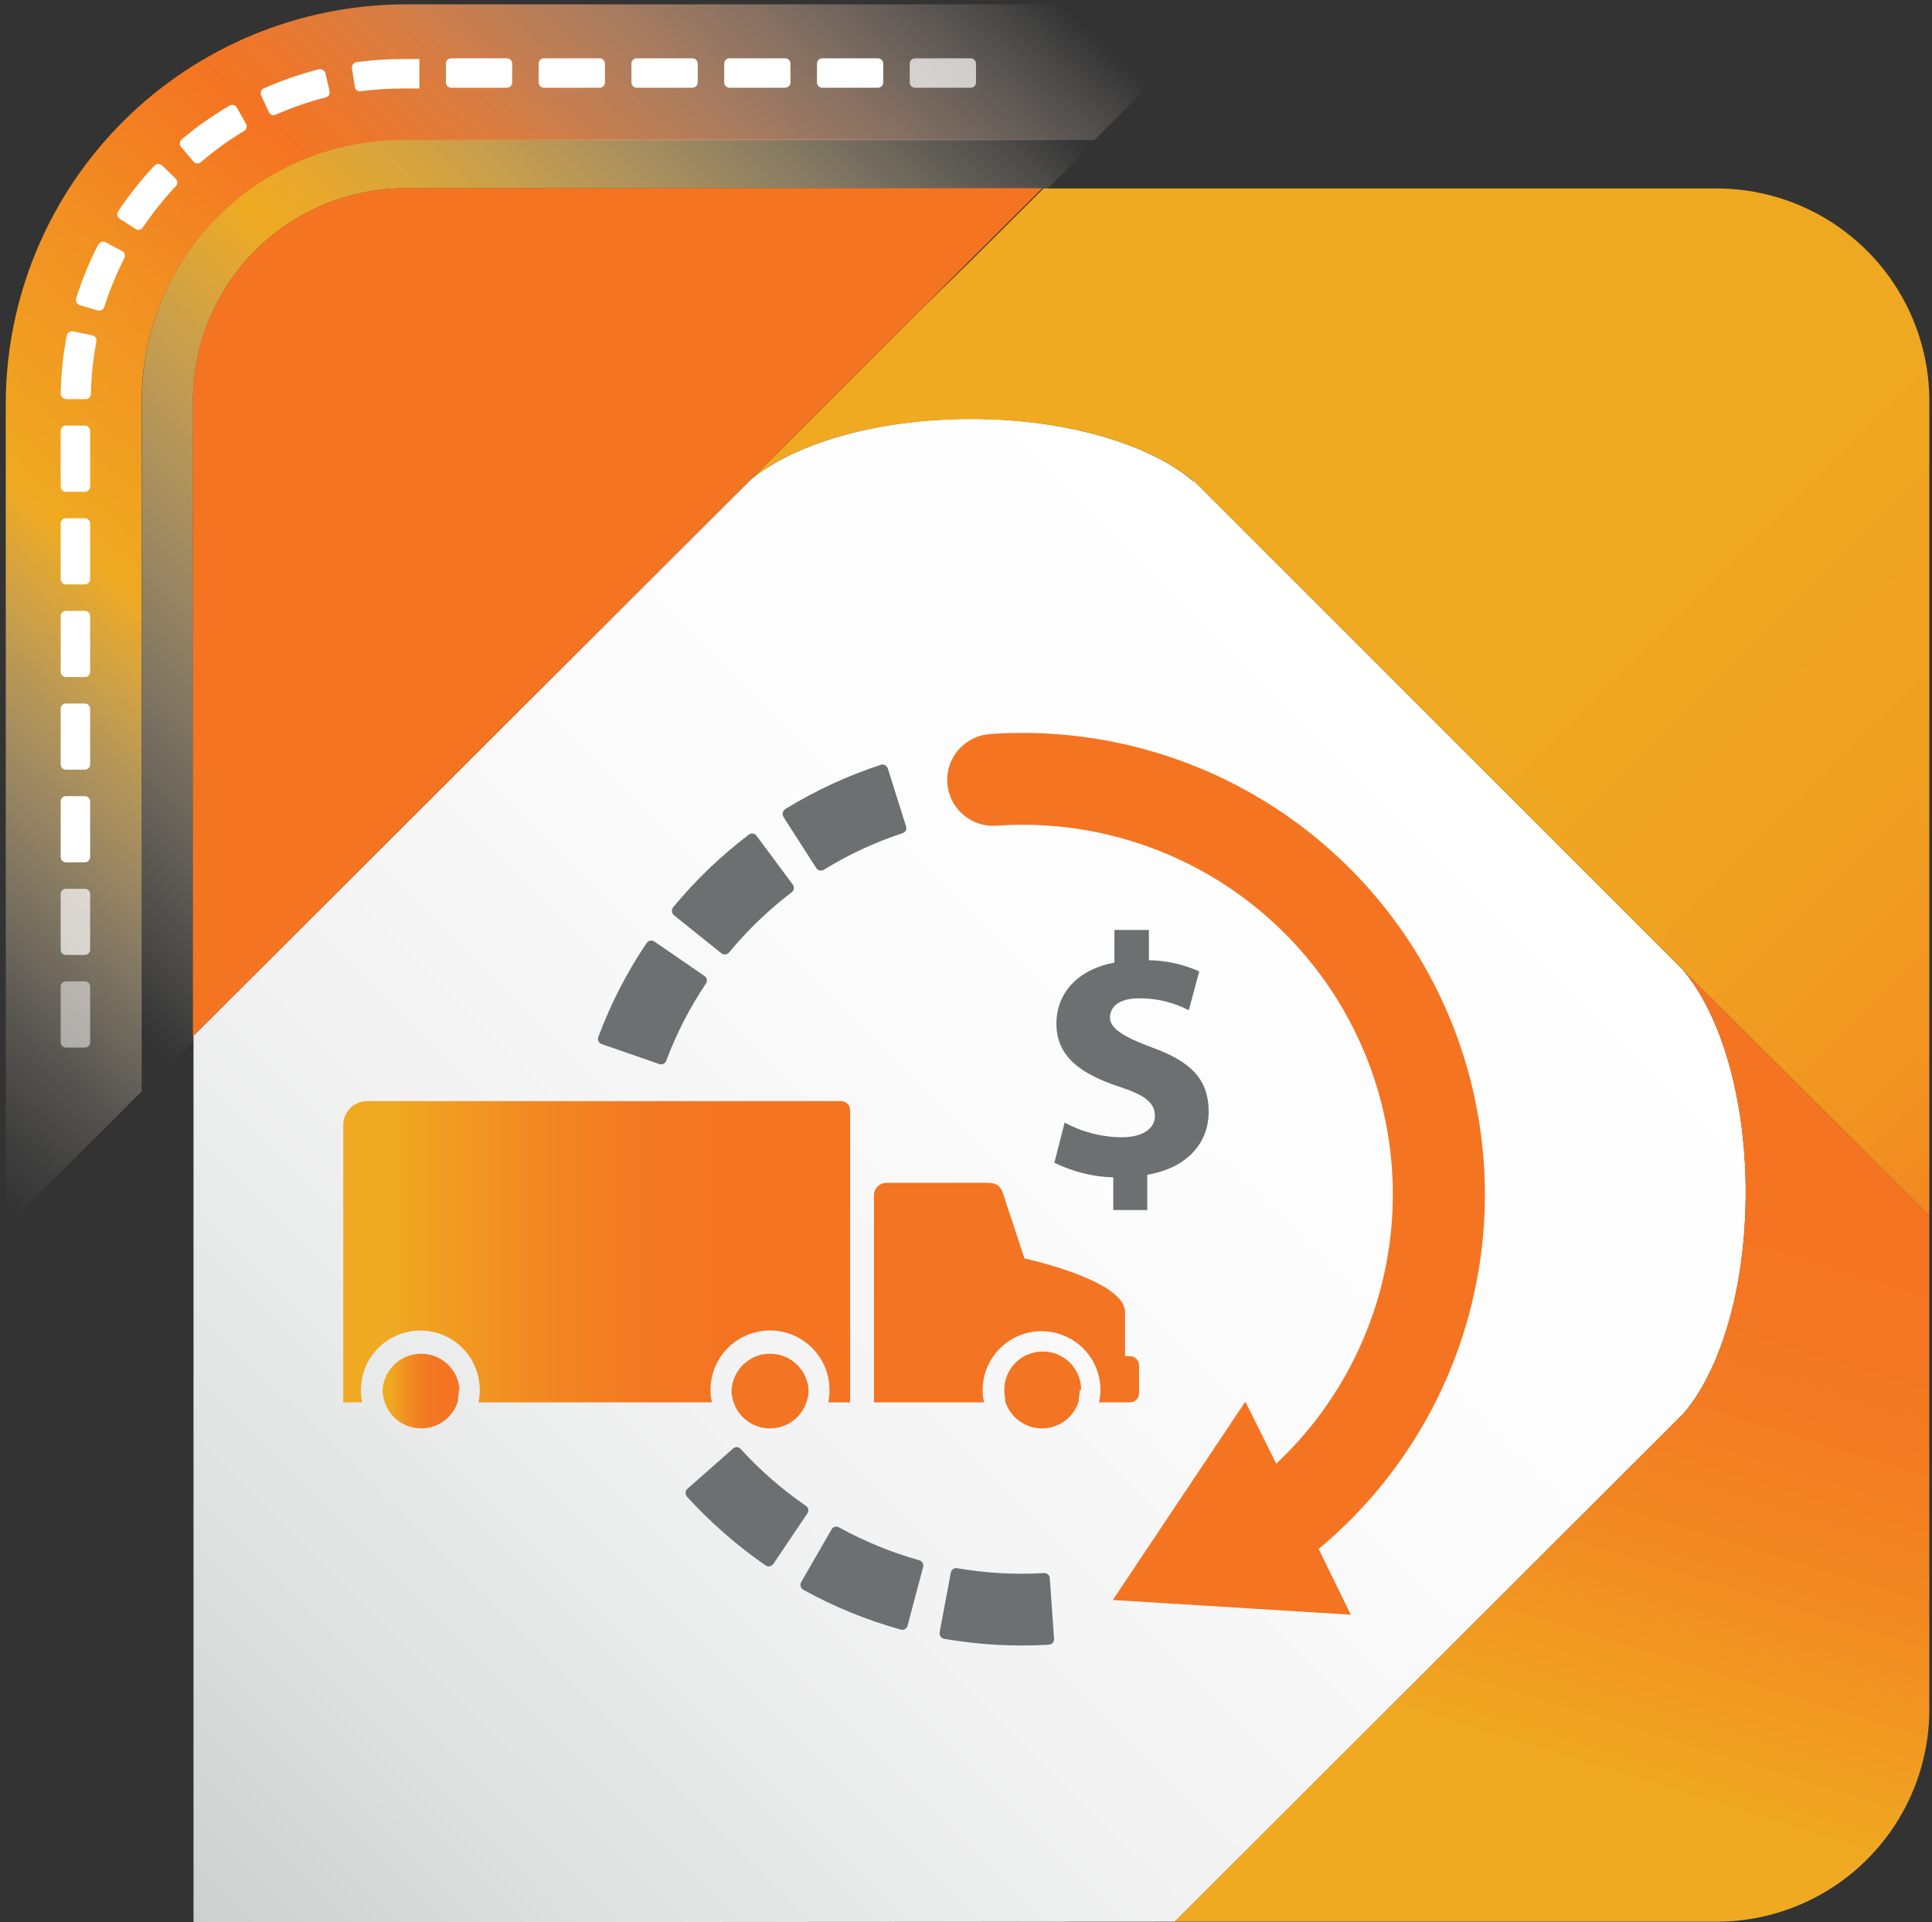 <svg width="198" height="197" viewBox="0 0 198 197" fill="none" xmlns="http://www.w3.org/2000/svg">
<rect x="0" y="0" width="198" height="197" fill="#333333" stroke="none"/>
<g clip-path="url(#clip0_1_2)">
<path d="M44.958 98.075L46.347 99.461C45.854 99.03 45.391 98.567 44.958 98.075Z" fill="#2D9145"/>
<path d="M93.673 146.701L95.046 148.072C94.548 147.658 94.088 147.199 93.673 146.701Z" fill="#2D9145"/>
<path d="M142.282 146.49C141.754 147.145 141.157 147.741 140.501 148.268L142.282 146.49Z" fill="#2D9145"/>
<path d="M19.832 197V106.152L76.906 49.178C81.434 45.441 89.855 42.924 99.543 42.924C109.232 42.924 117.894 45.531 122.361 49.374L122.271 49.193L123.78 50.7L171.045 97.97L172.434 99.356C176.297 103.876 178.908 112.36 178.908 122.17C178.908 131.979 176.388 140.252 172.615 144.772L170.864 146.52L120.399 196.94L19.832 197Z" fill="url(#paint0_linear_1_2)"/>
<path d="M120.384 196.94L120.55 196.774L170.864 146.52L172.615 144.772C176.388 140.252 178.908 131.829 178.908 122.17C178.908 112.511 176.297 103.816 172.434 99.356L197.727 124.596V175.151C197.729 178.013 197.166 180.847 196.07 183.491C194.974 186.136 193.366 188.539 191.34 190.562C189.313 192.586 186.906 194.191 184.258 195.285C181.61 196.379 178.771 196.942 175.905 196.94H120.384Z" fill="url(#paint1_linear_1_2)"/>
<path d="M76.906 49.178L93.96 32.15L94.171 31.939L99.634 26.59L106.938 19.312H175.98C181.752 19.332 187.281 21.634 191.357 25.715C195.432 29.796 197.723 35.323 197.727 41.086V124.596L171.045 97.97L123.78 50.73L122.271 49.223L122.437 49.404C117.909 45.561 109.413 42.954 99.589 42.954C89.764 42.954 81.434 45.441 76.906 49.178Z" fill="url(#paint2_linear_1_2)"/>
<path d="M19.771 106.212V41.086C19.769 38.222 20.333 35.386 21.429 32.739C22.526 30.093 24.135 27.689 26.163 25.664C28.191 23.639 30.599 22.032 33.249 20.937C35.9 19.842 38.74 19.28 41.608 19.282H106.832L99.528 26.56L94.171 31.924L93.96 32.135L76.906 49.163L19.832 106.152L19.771 106.212Z" fill="#F47422"/>
<path d="M14.535 111.938V40.965C14.543 33.897 17.357 27.12 22.362 22.12C27.366 17.12 34.152 14.306 41.231 14.294H112.341L107.179 19.523L106.908 19.282H41.608C38.74 19.28 35.9 19.842 33.249 20.937C30.599 22.032 28.191 23.639 26.163 25.664C24.135 27.689 22.526 30.093 21.429 32.739C20.333 35.386 19.769 38.222 19.771 41.086V106.212L20.028 106.453L14.535 111.938Z" fill="url(#paint3_linear_1_2)"/>
<path d="M0.59 125.741V41.357C0.61 30.51 4.935 20.114 12.618 12.445C20.301 4.777 30.715 0.462 41.578 0.446H126.089L112.16 14.354H41.231C34.149 14.362 27.36 17.175 22.352 22.175C17.344 27.175 14.527 33.954 14.52 41.026V111.848L0.59 125.741Z" fill="url(#paint4_linear_1_2)"/>
<path d="M41.276 6.052H42.981V9.065H41.276C39.838 9.069 38.401 9.165 36.975 9.352C36.907 9.364 36.836 9.363 36.768 9.348C36.7 9.333 36.636 9.304 36.579 9.263C36.523 9.222 36.475 9.17 36.439 9.11C36.404 9.05 36.381 8.984 36.371 8.915L36.07 7.001C36.048 6.855 36.085 6.707 36.173 6.588C36.261 6.469 36.392 6.39 36.538 6.368C38.108 6.157 39.691 6.051 41.276 6.052Z" fill="white"/>
<path d="M51.946 5.976H46.241C45.941 5.976 45.698 6.219 45.698 6.519V8.447C45.698 8.747 45.941 8.99 46.241 8.99H51.946C52.246 8.99 52.489 8.747 52.489 8.447V6.519C52.489 6.219 52.246 5.976 51.946 5.976Z" fill="white"/>
<path d="M61.453 5.976H55.749C55.449 5.976 55.205 6.219 55.205 6.519V8.447C55.205 8.747 55.449 8.99 55.749 8.99H61.453C61.753 8.99 61.996 8.747 61.996 8.447V6.519C61.996 6.219 61.753 5.976 61.453 5.976Z" fill="white"/>
<path d="M70.961 5.976H65.256C64.956 5.976 64.713 6.219 64.713 6.519V8.447C64.713 8.747 64.956 8.99 65.256 8.99H70.961C71.261 8.99 71.504 8.747 71.504 8.447V6.519C71.504 6.219 71.261 5.976 70.961 5.976Z" fill="white"/>
<path d="M80.468 5.976H74.764C74.463 5.976 74.22 6.219 74.22 6.519V8.447C74.22 8.747 74.463 8.99 74.764 8.99H80.468C80.768 8.99 81.011 8.747 81.011 8.447V6.519C81.011 6.219 80.768 5.976 80.468 5.976Z" fill="white"/>
<path d="M89.975 5.976H84.271C83.971 5.976 83.728 6.219 83.728 6.519V8.447C83.728 8.747 83.971 8.99 84.271 8.99H89.975C90.275 8.99 90.519 8.747 90.519 8.447V6.519C90.519 6.219 90.275 5.976 89.975 5.976Z" fill="white"/>
<path opacity="0.7" d="M99.483 5.976H93.778C93.478 5.976 93.235 6.219 93.235 6.519V8.447C93.235 8.747 93.478 8.99 93.778 8.99H99.483C99.783 8.99 100.026 8.747 100.026 8.447V6.519C100.026 6.219 99.783 5.976 99.483 5.976Z" fill="white"/>
<path d="M33.338 7.468L33.776 9.336C33.808 9.474 33.785 9.619 33.712 9.74C33.638 9.861 33.521 9.949 33.383 9.984C31.632 10.429 29.921 11.019 28.268 11.747C28.204 11.778 28.136 11.795 28.065 11.799C27.995 11.802 27.925 11.792 27.859 11.768C27.793 11.744 27.732 11.707 27.681 11.66C27.629 11.612 27.587 11.555 27.558 11.491L26.743 9.743C26.703 9.616 26.707 9.479 26.757 9.355C26.806 9.232 26.898 9.129 27.015 9.065C28.838 8.256 30.726 7.601 32.659 7.106C32.797 7.072 32.943 7.09 33.068 7.157C33.194 7.223 33.29 7.334 33.338 7.468Z" fill="white"/>
<path d="M24.268 11.024L25.219 12.697C25.254 12.757 25.277 12.824 25.286 12.893C25.295 12.962 25.29 13.032 25.272 13.099C25.254 13.166 25.222 13.229 25.18 13.284C25.137 13.34 25.084 13.386 25.023 13.42C23.464 14.35 21.99 15.414 20.616 16.599C20.515 16.697 20.38 16.752 20.239 16.752C20.098 16.752 19.963 16.697 19.862 16.599L18.594 15.093C18.491 14.988 18.433 14.848 18.433 14.701C18.433 14.554 18.491 14.414 18.594 14.309C20.115 13.02 21.746 11.865 23.469 10.858C23.53 10.812 23.601 10.779 23.677 10.762C23.752 10.745 23.83 10.745 23.906 10.76C23.982 10.776 24.053 10.808 24.116 10.853C24.178 10.899 24.23 10.957 24.268 11.024Z" fill="white"/>
<path d="M16.632 16.976L18.021 18.317C18.118 18.419 18.173 18.553 18.173 18.694C18.173 18.835 18.118 18.97 18.021 19.071C16.786 20.393 15.656 21.808 14.64 23.305C14.605 23.365 14.557 23.417 14.501 23.457C14.445 23.498 14.381 23.527 14.314 23.543C14.246 23.558 14.176 23.56 14.107 23.548C14.039 23.535 13.974 23.509 13.916 23.471L12.286 22.431C12.223 22.392 12.169 22.342 12.126 22.283C12.083 22.223 12.053 22.156 12.036 22.084C12.019 22.013 12.016 21.939 12.028 21.867C12.04 21.794 12.066 21.725 12.105 21.663C13.21 20.005 14.452 18.443 15.817 16.991C15.868 16.935 15.931 16.889 16 16.858C16.07 16.826 16.145 16.809 16.221 16.807C16.298 16.806 16.374 16.82 16.444 16.849C16.515 16.878 16.579 16.922 16.632 16.976Z" fill="white"/>
<path d="M10.822 24.827L12.512 25.731C12.576 25.763 12.632 25.807 12.678 25.861C12.723 25.915 12.758 25.977 12.779 26.045C12.8 26.112 12.807 26.183 12.8 26.254C12.794 26.324 12.773 26.392 12.739 26.454C11.921 28.064 11.235 29.737 10.686 31.457C10.644 31.592 10.552 31.705 10.428 31.772C10.304 31.84 10.158 31.856 10.022 31.819L8.181 31.276C8.111 31.256 8.045 31.221 7.988 31.175C7.931 31.129 7.884 31.072 7.849 31.008C7.814 30.943 7.792 30.873 7.784 30.8C7.776 30.727 7.783 30.653 7.804 30.583C8.398 28.683 9.155 26.838 10.068 25.068C10.138 24.939 10.256 24.841 10.396 24.797C10.537 24.752 10.69 24.762 10.822 24.827Z" fill="white"/>
<path d="M7.578 33.974L9.464 34.365C9.533 34.38 9.598 34.407 9.656 34.447C9.713 34.487 9.763 34.538 9.801 34.596C9.838 34.655 9.864 34.721 9.876 34.79C9.889 34.859 9.887 34.93 9.871 34.998C9.541 36.773 9.355 38.572 9.313 40.378C9.313 40.517 9.257 40.652 9.158 40.751C9.059 40.849 8.925 40.905 8.785 40.905H6.778C6.631 40.901 6.491 40.841 6.387 40.737C6.283 40.634 6.223 40.494 6.219 40.347C6.258 38.355 6.465 36.369 6.838 34.41C6.853 34.331 6.885 34.255 6.932 34.189C6.979 34.123 7.039 34.067 7.109 34.026C7.179 33.984 7.257 33.958 7.338 33.949C7.418 33.94 7.5 33.949 7.578 33.974Z" fill="white"/>
<path d="M8.694 43.617H6.763C6.463 43.617 6.219 43.86 6.219 44.16V49.856C6.219 50.155 6.463 50.398 6.763 50.398H8.694C8.994 50.398 9.238 50.155 9.238 49.856V44.16C9.238 43.86 8.994 43.617 8.694 43.617Z" fill="white"/>
<path d="M8.694 53.111H6.763C6.463 53.111 6.219 53.353 6.219 53.653V59.349C6.219 59.648 6.463 59.891 6.763 59.891H8.694C8.994 59.891 9.238 59.648 9.238 59.349V53.653C9.238 53.353 8.994 53.111 8.694 53.111Z" fill="white"/>
<path d="M8.694 62.604H6.763C6.463 62.604 6.219 62.847 6.219 63.146V68.842C6.219 69.142 6.463 69.385 6.763 69.385H8.694C8.994 69.385 9.238 69.142 9.238 68.842V63.146C9.238 62.847 8.994 62.604 8.694 62.604Z" fill="white"/>
<path d="M8.694 72.097H6.763C6.463 72.097 6.219 72.34 6.219 72.639V78.335C6.219 78.635 6.463 78.878 6.763 78.878H8.694C8.994 78.878 9.238 78.635 9.238 78.335V72.639C9.238 72.34 8.994 72.097 8.694 72.097Z" fill="white"/>
<path d="M8.694 81.59H6.763C6.463 81.59 6.219 81.833 6.219 82.133V87.829C6.219 88.128 6.463 88.371 6.763 88.371H8.694C8.994 88.371 9.238 88.128 9.238 87.829V82.133C9.238 81.833 8.994 81.59 8.694 81.59Z" fill="white"/>
<path opacity="0.7" d="M8.694 91.083H6.763C6.463 91.083 6.219 91.326 6.219 91.626V97.322C6.219 97.621 6.463 97.864 6.763 97.864H8.694C8.994 97.864 9.238 97.621 9.238 97.322V91.626C9.238 91.326 8.994 91.083 8.694 91.083Z" fill="white"/>
<path opacity="0.5" d="M8.694 100.576H6.763C6.463 100.576 6.219 100.819 6.219 101.119V106.815C6.219 107.114 6.463 107.357 6.763 107.357H8.694C8.994 107.357 9.238 107.114 9.238 106.815V101.119C9.238 100.819 8.994 100.576 8.694 100.576Z" fill="white"/>
<path d="M61.347 106.197C62.607 102.831 64.258 99.624 66.267 96.644C66.31 96.581 66.364 96.528 66.427 96.486C66.49 96.445 66.561 96.416 66.636 96.402C66.71 96.388 66.787 96.389 66.861 96.404C66.934 96.42 67.005 96.45 67.067 96.493L72.198 100.019C72.319 100.101 72.403 100.228 72.431 100.372C72.46 100.516 72.43 100.665 72.349 100.787C70.689 103.264 69.322 105.923 68.274 108.713C68.223 108.851 68.12 108.962 67.988 109.024C67.855 109.086 67.703 109.094 67.565 109.045L61.695 107.011C61.613 106.987 61.538 106.945 61.475 106.889C61.412 106.833 61.362 106.763 61.329 106.686C61.295 106.608 61.28 106.524 61.283 106.439C61.286 106.355 61.308 106.272 61.347 106.197Z" fill="#6D6F70"/>
<path d="M70.432 152.593L75.111 148.464C75.161 148.414 75.221 148.374 75.287 148.346C75.353 148.319 75.424 148.305 75.496 148.305C75.567 148.305 75.638 148.319 75.704 148.346C75.77 148.374 75.83 148.414 75.88 148.464C77.886 150.669 80.14 152.636 82.596 154.326C82.717 154.408 82.801 154.535 82.829 154.679C82.858 154.823 82.828 154.972 82.747 155.094L79.261 160.263C79.219 160.327 79.166 160.382 79.103 160.425C79.041 160.467 78.97 160.497 78.896 160.513C78.821 160.528 78.744 160.529 78.67 160.514C78.595 160.5 78.524 160.471 78.461 160.429C75.506 158.38 72.792 156.004 70.372 153.346C70.289 153.235 70.249 153.097 70.26 152.958C70.271 152.82 70.332 152.69 70.432 152.593Z" fill="#6D6F70"/>
<path d="M68.984 92.982C71.272 90.209 73.875 87.711 76.74 85.538C76.8 85.492 76.869 85.458 76.942 85.439C77.015 85.42 77.091 85.416 77.166 85.427C77.241 85.438 77.313 85.465 77.377 85.504C77.441 85.544 77.497 85.597 77.54 85.659L81.253 90.661C81.338 90.778 81.376 90.924 81.356 91.067C81.336 91.21 81.261 91.341 81.147 91.43C78.778 93.241 76.621 95.313 74.718 97.608C74.624 97.721 74.49 97.793 74.344 97.81C74.198 97.826 74.051 97.787 73.933 97.698L69.074 93.796C68.956 93.698 68.881 93.559 68.864 93.407C68.847 93.255 68.89 93.103 68.984 92.982Z" fill="#6D6F70"/>
<path d="M82.128 162.101L85.222 156.737C85.256 156.672 85.304 156.616 85.361 156.57C85.418 156.524 85.484 156.491 85.554 156.471C85.624 156.451 85.698 156.446 85.771 156.455C85.843 156.465 85.913 156.489 85.976 156.526C88.585 157.961 91.35 159.093 94.216 159.901C94.358 159.94 94.478 160.033 94.552 160.16C94.625 160.287 94.645 160.438 94.609 160.579L93.009 166.607C92.99 166.68 92.956 166.749 92.91 166.809C92.863 166.868 92.805 166.918 92.739 166.955C92.672 166.992 92.599 167.014 92.524 167.022C92.448 167.029 92.372 167.021 92.299 166.999C88.832 166.036 85.489 164.67 82.339 162.93C82.269 162.891 82.208 162.838 82.159 162.775C82.11 162.712 82.074 162.639 82.055 162.561C82.035 162.484 82.031 162.403 82.044 162.324C82.056 162.245 82.085 162.169 82.128 162.101Z" fill="#6D6F70"/>
<path d="M80.498 82.901C83.566 81.02 86.842 79.503 90.262 78.38C90.335 78.357 90.411 78.349 90.487 78.355C90.562 78.361 90.636 78.382 90.703 78.418C90.771 78.453 90.831 78.501 90.879 78.559C90.928 78.617 90.964 78.685 90.987 78.757L92.858 84.694C92.881 84.763 92.89 84.837 92.885 84.909C92.879 84.982 92.858 85.053 92.825 85.118C92.791 85.183 92.744 85.24 92.688 85.286C92.631 85.332 92.566 85.367 92.496 85.387C89.667 86.319 86.957 87.578 84.422 89.139C84.295 89.214 84.144 89.236 84.001 89.203C83.858 89.169 83.733 89.082 83.652 88.959L80.317 83.76C80.27 83.692 80.237 83.616 80.221 83.536C80.205 83.455 80.205 83.372 80.222 83.291C80.239 83.211 80.272 83.135 80.32 83.068C80.367 83.001 80.428 82.944 80.498 82.901Z" fill="#6D6F70"/>
<path d="M96.299 167.285L97.446 161.152C97.458 161.08 97.485 161.011 97.525 160.95C97.565 160.889 97.616 160.836 97.677 160.796C97.738 160.755 97.806 160.727 97.878 160.713C97.949 160.699 98.023 160.7 98.095 160.715C101.034 161.22 104.021 161.387 106.998 161.212C107.144 161.204 107.287 161.253 107.397 161.349C107.507 161.444 107.575 161.579 107.587 161.725L108.025 167.948C108.031 168.022 108.022 168.097 107.998 168.168C107.975 168.239 107.938 168.305 107.888 168.361C107.839 168.417 107.779 168.463 107.712 168.495C107.644 168.528 107.571 168.547 107.496 168.551C103.903 168.765 100.298 168.563 96.751 167.948C96.604 167.919 96.474 167.833 96.389 167.709C96.305 167.585 96.272 167.433 96.299 167.285Z" fill="#6D6F70"/>
<path d="M138.433 165.477L114.046 163.97L127.628 143.642L130.797 150.001C136.502 144.644 140.406 137.655 141.975 129.994C143.543 122.332 142.699 114.374 139.558 107.211C136.416 100.048 131.132 94.031 124.43 89.986C117.728 85.941 109.936 84.066 102.124 84.619C100.877 84.709 99.646 84.3 98.7 83.484C97.755 82.667 97.174 81.509 97.084 80.264C96.993 79.019 97.402 77.79 98.22 76.846C99.038 75.902 100.198 75.321 101.445 75.231C111.441 74.521 121.405 76.994 129.905 82.296C138.404 87.597 145.001 95.453 148.746 104.735C152.492 114.016 153.192 124.244 150.748 133.949C148.304 143.653 142.841 152.333 135.143 158.741L138.433 165.477Z" fill="#F47422"/>
<path fill-rule="evenodd" clip-rule="evenodd" d="M116.732 139.966V142.798C116.732 142.92 116.708 143.041 116.661 143.154C116.614 143.266 116.544 143.368 116.457 143.454C116.37 143.539 116.267 143.607 116.153 143.652C116.04 143.697 115.919 143.72 115.797 143.718H112.627C112.731 143.304 112.782 142.879 112.778 142.452C112.778 140.853 112.142 139.32 111.01 138.19C109.878 137.06 108.343 136.424 106.742 136.424C105.141 136.424 103.605 137.06 102.473 138.19C101.341 139.32 100.705 140.853 100.705 142.452C100.702 142.879 100.752 143.304 100.856 143.718H89.568V122.501C89.568 122.161 89.703 121.836 89.944 121.595C90.184 121.355 90.511 121.22 90.851 121.22H101.143C101.988 121.22 102.486 121.401 102.788 122.29L104.991 128.966C107.511 129.538 115.299 131.603 115.299 134.466V138.986H115.797C115.919 138.984 116.04 139.006 116.153 139.052C116.267 139.097 116.37 139.164 116.457 139.25C116.544 139.336 116.614 139.438 116.661 139.55C116.708 139.663 116.732 139.783 116.732 139.905" fill="#F37423"/>
<path fill-rule="evenodd" clip-rule="evenodd" d="M110.65 142.437C110.659 142.716 110.628 142.995 110.56 143.266C110.567 143.371 110.567 143.477 110.56 143.582C110.317 144.392 109.818 145.103 109.138 145.608C108.459 146.112 107.634 146.385 106.787 146.385C105.94 146.385 105.115 146.112 104.436 145.608C103.756 145.103 103.258 144.392 103.014 143.582C103.007 143.477 103.007 143.371 103.014 143.266C102.946 142.995 102.915 142.716 102.924 142.437C102.924 141.394 103.339 140.393 104.077 139.656C104.816 138.918 105.818 138.504 106.863 138.504C107.907 138.504 108.909 138.918 109.648 139.656C110.386 140.393 110.801 141.394 110.801 142.437" fill="#F37423"/>
<path fill-rule="evenodd" clip-rule="evenodd" d="M82.868 142.437C82.869 142.716 82.839 142.994 82.777 143.266L82.686 143.582C82.443 144.392 81.945 145.103 81.265 145.608C80.585 146.112 79.761 146.385 78.914 146.385C78.067 146.385 77.242 146.112 76.562 145.608C75.883 145.103 75.384 144.392 75.141 143.582C75.109 143.478 75.083 143.373 75.065 143.266C74.997 142.995 74.966 142.716 74.975 142.437C75.037 141.434 75.48 140.492 76.213 139.804C76.946 139.116 77.915 138.733 78.921 138.733C79.928 138.733 80.896 139.116 81.629 139.804C82.363 140.492 82.805 141.434 82.868 142.437Z" fill="#F37423"/>
<path fill-rule="evenodd" clip-rule="evenodd" d="M47.026 142.437C47.027 142.716 46.997 142.994 46.935 143.266C46.942 143.371 46.942 143.477 46.935 143.582C46.692 144.392 46.194 145.103 45.514 145.608C44.834 146.112 44.01 146.385 43.163 146.385C42.315 146.385 41.491 146.112 40.811 145.608C40.132 145.103 39.633 144.392 39.39 143.582C39.353 143.479 39.322 143.373 39.299 143.266C39.238 142.994 39.207 142.716 39.209 142.437C39.271 141.434 39.714 140.492 40.447 139.804C41.18 139.116 42.149 138.733 43.155 138.733C44.161 138.733 45.13 139.116 45.863 139.804C46.596 140.492 47.039 141.434 47.101 142.437" fill="url(#paint5_linear_1_2)"/>
<path fill-rule="evenodd" clip-rule="evenodd" d="M86.188 112.842H37.639C36.987 112.842 36.361 113.101 35.9 113.562C35.438 114.022 35.179 114.647 35.179 115.298V143.718H37.126C37.026 143.298 36.981 142.868 36.99 142.437C36.99 140.824 37.632 139.278 38.774 138.138C39.916 136.997 41.465 136.357 43.08 136.357C44.695 136.357 46.243 136.997 47.385 138.138C48.527 139.278 49.169 140.824 49.169 142.437C49.178 142.868 49.133 143.298 49.033 143.718H72.968C72.863 143.299 72.812 142.868 72.817 142.437C72.817 140.822 73.459 139.274 74.603 138.132C75.746 136.991 77.297 136.349 78.914 136.349C80.531 136.349 82.081 136.991 83.225 138.132C84.368 139.274 85.01 140.822 85.01 142.437C85.013 142.867 84.967 143.297 84.875 143.718H87.123V113.776C87.123 113.529 87.025 113.291 86.849 113.116C86.674 112.941 86.436 112.842 86.188 112.842Z" fill="url(#paint6_linear_1_2)"/>
<path fill-rule="evenodd" clip-rule="evenodd" d="M117.577 120.392V124.008H114.091V120.663C111.994 120.596 109.936 120.083 108.055 119.156L109.111 115.042C110.903 116.02 112.91 116.537 114.951 116.549C117.004 116.549 118.362 115.735 118.362 114.349C118.362 112.963 117.23 112.179 114.604 111.335C110.832 110.07 108.266 108.322 108.266 104.901C108.266 101.782 110.439 99.356 114.212 98.648V95.302H117.743V98.407C119.524 98.431 121.281 98.821 122.904 99.552L121.833 103.53C120.271 102.721 118.537 102.302 116.777 102.309C114.469 102.309 113.759 103.319 113.759 104.313C113.759 105.308 114.982 106.212 118.015 107.327C122.21 108.834 123.87 110.733 123.87 113.942C123.87 117.152 121.637 119.713 117.577 120.392Z" fill="#6D6F70"/>
</g>
<defs>
<linearGradient id="paint0_linear_1_2" x1="147.413" y1="74.372" x2="22.404" y2="199.554" gradientUnits="userSpaceOnUse">
<stop stop-color="white"/>
<stop offset="0.32" stop-color="#FCFCFC"/>
<stop offset="0.58" stop-color="#F2F2F2"/>
<stop offset="0.82" stop-color="#E0E2E2"/>
<stop offset="1" stop-color="#CED0D0"/>
</linearGradient>
<linearGradient id="paint1_linear_1_2" x1="158.429" y1="189.737" x2="185.007" y2="103.824" gradientUnits="userSpaceOnUse">
<stop offset="0.09" stop-color="#EFAA21"/>
<stop offset="0.15" stop-color="#F0A321"/>
<stop offset="0.38" stop-color="#F28922"/>
<stop offset="0.58" stop-color="#F37922"/>
<stop offset="0.75" stop-color="#F47422"/>
</linearGradient>
<linearGradient id="paint2_linear_1_2" x1="123.025" y1="26.349" x2="221.89" y2="125.362" gradientUnits="userSpaceOnUse">
<stop stop-color="#EFAA21"/>
<stop offset="0.42" stop-color="#EFA821"/>
<stop offset="0.63" stop-color="#F0A021"/>
<stop offset="0.79" stop-color="#F19321"/>
<stop offset="0.93" stop-color="#F38022"/>
<stop offset="1" stop-color="#F47422"/>
</linearGradient>
<linearGradient id="paint3_linear_1_2" x1="90.926" y1="-5.325" x2="-2.966" y2="88.723" gradientUnits="userSpaceOnUse">
<stop stop-color="white" stop-opacity="0"/>
<stop offset="0.04" stop-color="#FDF5E5" stop-opacity="0.12"/>
<stop offset="0.17" stop-color="#F8DBA0" stop-opacity="0.43"/>
<stop offset="0.28" stop-color="#F4C66A" stop-opacity="0.67"/>
<stop offset="0.37" stop-color="#F1B742" stop-opacity="0.85"/>
<stop offset="0.45" stop-color="#F0AD2A" stop-opacity="0.96"/>
<stop offset="0.49" stop-color="#EFAA21"/>
<stop offset="1" stop-color="white" stop-opacity="0"/>
</linearGradient>
<linearGradient id="paint4_linear_1_2" x1="-19.602" y1="105.7" x2="89.551" y2="-16.518" gradientUnits="userSpaceOnUse">
<stop stop-color="white" stop-opacity="0"/>
<stop offset="0.03" stop-color="#FEFBF4" stop-opacity="0.05"/>
<stop offset="0.09" stop-color="#FCF0D8" stop-opacity="0.18"/>
<stop offset="0.16" stop-color="#F9DEA9" stop-opacity="0.39"/>
<stop offset="0.25" stop-color="#F4C669" stop-opacity="0.67"/>
<stop offset="0.34" stop-color="#EFAA21"/>
<stop offset="0.5" stop-color="#F28D22"/>
<stop offset="0.61" stop-color="#F47422"/>
<stop offset="0.65" stop-color="#F47A2B" stop-opacity="0.96"/>
<stop offset="0.71" stop-color="#F68943" stop-opacity="0.85"/>
<stop offset="0.78" stop-color="#F8A26B" stop-opacity="0.67"/>
<stop offset="0.87" stop-color="#FAC5A2" stop-opacity="0.42"/>
<stop offset="0.97" stop-color="#FEF0E7" stop-opacity="0.11"/>
<stop offset="1" stop-color="white" stop-opacity="0"/>
</linearGradient>
<linearGradient id="paint5_linear_1_2" x1="39.133" y1="142.437" x2="47.026" y2="142.437" gradientUnits="userSpaceOnUse">
<stop offset="0.09" stop-color="#EFAA21"/>
<stop offset="0.15" stop-color="#F0A321"/>
<stop offset="0.38" stop-color="#F28922"/>
<stop offset="0.58" stop-color="#F37922"/>
<stop offset="0.75" stop-color="#F47422"/>
</linearGradient>
<linearGradient id="paint6_linear_1_2" x1="35.179" y1="128.287" x2="87.123" y2="128.287" gradientUnits="userSpaceOnUse">
<stop offset="0.09" stop-color="#EFAA21"/>
<stop offset="0.15" stop-color="#F0A321"/>
<stop offset="0.38" stop-color="#F28922"/>
<stop offset="0.58" stop-color="#F37922"/>
<stop offset="0.75" stop-color="#F47422"/>
</linearGradient>
<clipPath id="clip0_1_2">
<rect width="198" height="197" fill="white"/>
</clipPath>
</defs>
</svg>
